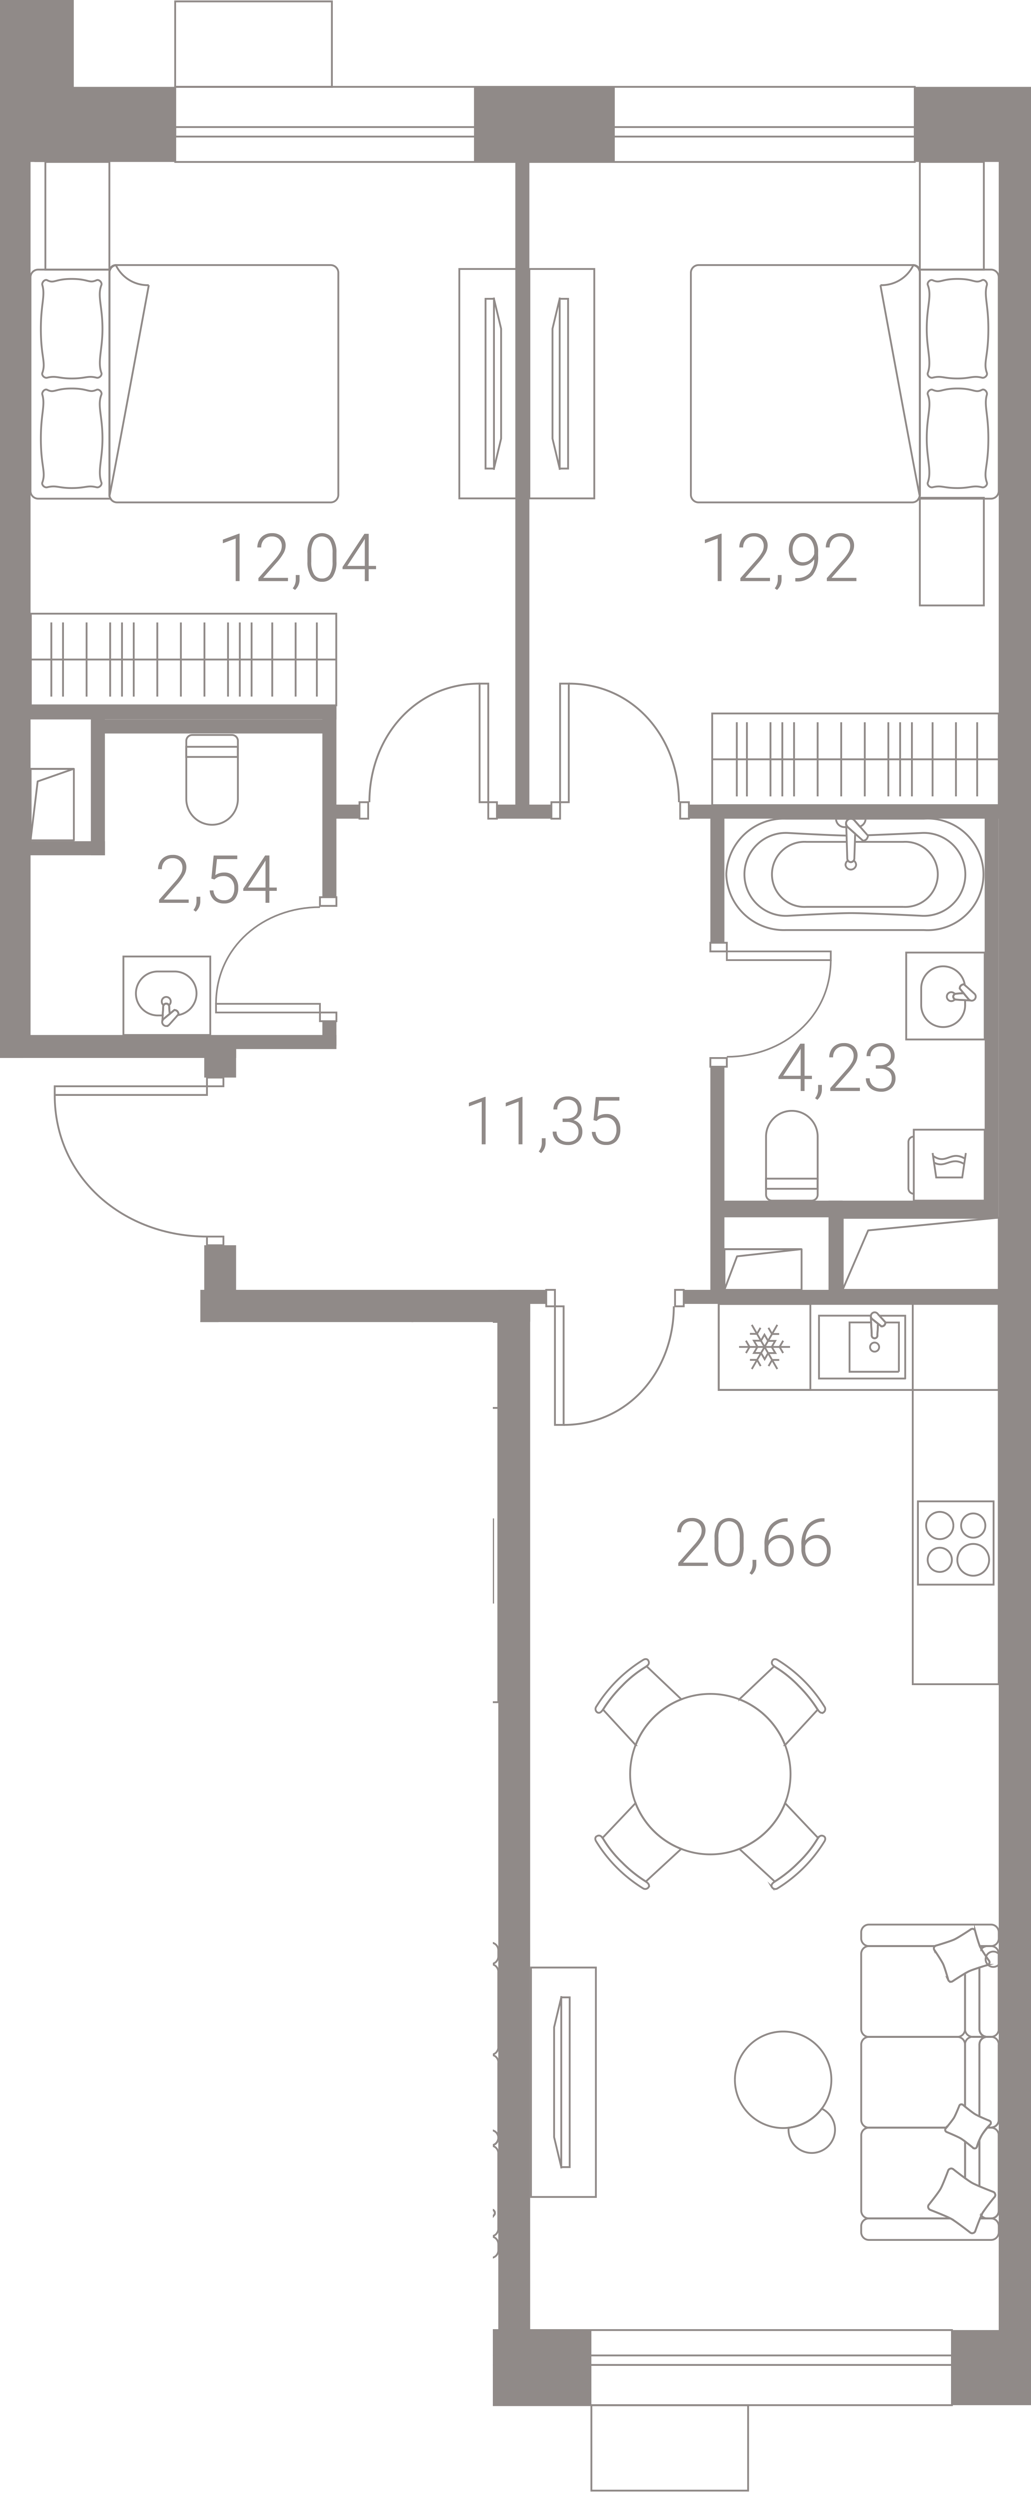 <svg version="1.1" xmlns="http://www.w3.org/2000/svg" xmlns:xlink="http://www.w3.org/1999/xlink" viewBox="427.577 13.542 96.416 233.669"><path fill="none" d="M427.577 13.542v98.894h3.816v19.911h14.919v4.77h27.354v110.094h50.327V13.542z"></path><path fill="none" d="M429.791 28.676v82.697h18.836v22.596h27.57v97.168h44.178V28.676z"></path><clipPath id="a"><path fill="none" d="M427.577 13.542v98.894h3.816v19.911h14.919v4.77h27.354v110.094h50.327V13.542z"></path></clipPath><g clip-path="url(#a)"><path fill="none" stroke="#908a88" stroke-width=".173" stroke-linecap="round" stroke-linejoin="round" d="m430.434 92.088.664-5.508 3.355-1.172h-4.02z"></path><path fill="none" stroke="#908a88" stroke-width=".173" stroke-linecap="round" stroke-linejoin="round" d="M430.434 85.408h4.05v6.679h-4.05zm64.89 48.696 1.18-3.133 5.976-.666h-7.156z"></path><path fill="none" stroke="#908a88" stroke-width=".173" stroke-linecap="round" stroke-linejoin="round" d="M495.324 130.305h7.214v3.799h-7.214zm11.05 3.799 2.392-5.558 12.09-1.182h-14.481z"></path><path fill="none" stroke="#908a88" stroke-width=".173" stroke-linecap="round" stroke-linejoin="round" d="M506.375 127.364h14.6v6.74h-14.6zm-74.983 14.378 1.082-3.842 5.466-.818h-6.547z"></path><path fill="none" stroke="#908a88" stroke-width=".173" stroke-linecap="round" stroke-linejoin="round" d="M431.393 137.082h6.6v4.66h-6.6z"></path><path fill="none" stroke="#908a88" stroke-width=".173" stroke-miterlimit="10" d="M443.966 21.66h69.156v7.02h-69.156z"></path><path fill="none" stroke="#908a88" stroke-width=".173" stroke-miterlimit="10" d="M443.966 25.42h69.156v.888h-69.156zm-6.334 205.912H516.6v7.02h-78.97z"></path><path fill="none" stroke="#908a88" stroke-width=".173" stroke-miterlimit="10" d="M437.632 233.704H516.6v.888h-78.97zm45.25 4.648h14.656v7.987h-14.656zM443.958 13.673h14.656v7.987h-14.656zm2.972 115.451c-7.732 0-14.238-5.422-14.238-13.237m0-.812h14.24v.812h-14.24zm14.24 14.049h1.539v.812h-1.54zm0-14.861h1.539v.812h-1.54z"></path><path fill="none" stroke="#908a88" stroke-width=".155" stroke-miterlimit="10" d="M457.499 98.332c-5.28 0-9.721 3.7-9.721 9.037"></path><path fill="none" stroke="#908a88" stroke-width=".164" stroke-miterlimit="10" d="M447.777 107.368h9.72v.812h-9.72z"></path><path fill="none" stroke="#908a88" stroke-width=".173" stroke-miterlimit="10" d="M457.499 97.404h1.539v.812h-1.54zm0 10.776h1.539v.812h-1.54z"></path><path fill="none" stroke="#908a88" stroke-width=".155" stroke-miterlimit="10" d="M495.548 112.32c5.279 0 9.72-3.7 9.72-9.037"></path><path fill="none" stroke="#908a88" stroke-width=".164" stroke-miterlimit="10" d="M495.548 102.47h9.72v.813h-9.72z"></path><path fill="none" stroke="#908a88" stroke-width=".173" stroke-miterlimit="10" d="M494.008 112.436h1.539v.812h-1.54zm0-10.777h1.539v.812h-1.54z"></path><path fill="none" stroke="#908a88" stroke-width=".177" stroke-miterlimit="10" d="M430.179 159.65c6.019 0 11.084-4.22 11.084-10.3"></path><path fill="none" stroke="#908a88" stroke-width=".175" stroke-miterlimit="10" d="M430.179 148.534h11.084v.812h-11.084z"></path><path fill="none" stroke="#908a88" stroke-width=".173" stroke-miterlimit="10" d="M428.639 159.766h1.539v.812h-1.54zm0-12.044h1.539v.812h-1.54z"></path><path fill="none" stroke="#908a88" stroke-width=".177" stroke-miterlimit="10" d="M490.589 135.643c0 6.02-4.221 11.084-10.3 11.084"></path><path fill="none" stroke="#908a88" stroke-width=".175" stroke-miterlimit="10" d="M479.473 135.643h.812v11.084h-.812z"></path><path fill="none" stroke="#908a88" stroke-width=".173" stroke-miterlimit="10" d="M490.705 134.104h.812v1.539h-.812zm-12.045 0h.813v1.539h-.812z"></path><path fill="none" stroke="#908a88" stroke-width=".177" stroke-miterlimit="10" d="M462.122 88.524c0-6.02 4.22-11.084 10.3-11.084"></path><path fill="none" stroke="#908a88" stroke-width=".175" stroke-miterlimit="10" d="M472.426 77.44h.812v11.084h-.812z"></path><path fill="none" stroke="#908a88" stroke-width=".173" stroke-miterlimit="10" d="M461.194 88.524h.812v1.539h-.812zm12.044 0h.812v1.539h-.812z"></path><path fill="none" stroke="#908a88" stroke-width=".177" stroke-miterlimit="10" d="M491.07 88.524c0-6.02-4.22-11.084-10.3-11.084"></path><path fill="none" stroke="#908a88" stroke-width=".175" stroke-miterlimit="10" d="M479.955 77.44h.812v11.084h-.812z"></path><path fill="none" stroke="#908a88" stroke-width=".173" stroke-miterlimit="10" d="M491.187 88.524h.812v1.539h-.812zm-12.044 0h.812v1.539h-.812z"></path><path fill="#908a88" d="M520.975 25.972h3.1v206.583h-3.1z"></path><path fill="#908a88" d="M513.122 21.66h10.955v7.02h-10.955zm-41.219 0h13.167v7.02h-13.167zm-41.104 0h13.167v7.02h-13.167zm-13.25-13.574h13.167v7.02h-13.167z"></path><path fill="#908a88" d="M427.456 8.086h7.02V28.68h-7.02z"></path><path fill="#908a88" d="M427.456 20.128h2.979v91.47h-2.98z"></path><path fill="#908a88" d="M398.42 109.45h31.314v2.98H398.42z"></path><path fill="#908a88" d="M418.343 110.94h31.314v1.49h-31.314zm-37.465 23.163h96.278v2.979h-96.278zm46.578 26.476h2.979v83.487h-2.98z"></path><path fill="#908a88" d="M427.456 135.29h2.979v12.433h-2.98zm19.222-5.354h2.979v6.119h-2.98zm0-18.652h2.979v2.979h-2.98zm27.499 22.819h2.979V234.47h-2.98zm42.423 97.229h7.476v7.02H516.6z"></path><path fill="#908a88" d="M471.413 231.332h11.469v7.02h-11.47zm-44 0h10.219v7.02h-10.22z"></path><path fill="#908a88" d="M427.388 236.482h7.02v13.135h-7.02z"></path><path fill="#908a88" d="M417.476 242.598H433.2v7.02h-15.724zm58.292-219.944h1.315v66.984h-1.315zM397.137 68.99h31.033v1.315h-31.033zm79.291 65.114h2.232v1.315h-2.232zm15.089-.001h30.459v1.315h-30.46zm-61.783-23.82h29.304v1.315h-29.304zm0-30.81h29.304v1.315h-29.304z"></path><path fill="#908a88" d="M457.723 79.588h1.315v17.816h-1.315zm0 29.404h1.315v2.292h-1.315zm47.336 16.771h1.315v8.556h-1.315zM494.008 88.8h1.315v12.859h-1.315zm25.652 0h1.316v38.526h-1.315zm-25.652 24.375h1.315v21.587h-1.315z"></path><path fill="#908a88" d="M458.266 88.748h2.928v1.315h-2.928zm15.784 0h5.092v1.315h-5.092zm17.916 0h30.426v1.315h-30.426zm-55.893-8.339h1.315v13.076h-1.315z"></path><path fill="#908a88" d="M429.975 92.169h7.413v1.315h-7.413zm6.28-11.38h21.97v1.315h-21.97zm-41.019 81.415h34.24v1.315h-34.24zm42.81-25.712h1.315v8.833h-1.315zm-21.259-34.124h11.23v1.562h-11.23zm77.943 23.396h26.08v1.562h-26.08z"></path><path fill="#908a88" d="M427.827 144.138h11.534v1.562h-11.534zM449.98 67.86h-.363v-3.984l-1.2.446v-.341l1.507-.56h.06l-.003 4.439zm4.527 0h-2.765v-.28l1.515-1.718c.2-.22.375-.46.523-.717a1.2 1.2 0 0 0 .146-.55.9.9 0 0 0-.246-.664.921.921 0 0 0-.678-.244.955.955 0 0 0-.721.285c-.187.2-.286.467-.275.74h-.364a1.394 1.394 0 0 1 .169-.68c.111-.202.277-.37.48-.481.217-.12.461-.18.709-.175.346-.02.687.094.95.32.233.227.357.543.34.869a1.47 1.47 0 0 1-.192.677 4.99 4.99 0 0 1-.68.917l-1.232 1.394h2.324l-.003.307zm.659.826-.216-.157a1.32 1.32 0 0 0 .286-.77v-.47h.356v.379a1.31 1.31 0 0 1-.426 1.018zm3.876-2.67c.033.497-.087.993-.344 1.42a1.159 1.159 0 0 1-1.011.484 1.171 1.171 0 0 1-1-.474 2.358 2.358 0 0 1-.36-1.384v-.793a2.4 2.4 0 0 1 .348-1.412 1.308 1.308 0 0 1 2.013-.017c.256.406.38.882.354 1.362v.814zm-.365-.792a2.153 2.153 0 0 0-.248-1.148.914.914 0 0 0-1.49-.01 2.09 2.09 0 0 0-.254 1.12v.87c-.025.402.064.803.256 1.157a.834.834 0 0 0 .746.4.819.819 0 0 0 .737-.392c.189-.352.276-.75.253-1.148v-.85zm3.378 1.212h.689v.307h-.69v1.117h-.363v-1.117h-2.081v-.207l2.047-3.1h.4l-.002 3zm-2 0h1.635v-2.527l-.161.279-1.474 2.248zm33.72 93.474h-2.77v-.28l1.515-1.718c.2-.22.375-.46.523-.717a1.2 1.2 0 0 0 .146-.55.9.9 0 0 0-.246-.664.919.919 0 0 0-.678-.244.956.956 0 0 0-.721.285c-.187.2-.286.467-.275.74h-.362a1.394 1.394 0 0 1 .169-.68c.11-.202.277-.37.48-.481.217-.12.461-.18.709-.175.346-.02.687.094.95.32.233.227.357.544.34.869-.008.238-.074.47-.191.677a5.08 5.08 0 0 1-.68.917l-1.233 1.394h2.324v.307zm3.344-1.844a2.45 2.45 0 0 1-.343 1.42 1.3 1.3 0 0 1-2.017.01 2.36 2.36 0 0 1-.36-1.384v-.793a2.4 2.4 0 0 1 .348-1.412 1.308 1.308 0 0 1 2.013-.017c.259.406.384.883.359 1.365v.81zm-.365-.792a2.154 2.154 0 0 0-.247-1.148.915.915 0 0 0-1.49-.01c-.188.342-.277.73-.255 1.12v.87c-.025.402.064.803.256 1.157a.834.834 0 0 0 .746.4.819.819 0 0 0 .737-.392c.188-.352.276-.75.253-1.148v-.85zm1.128 3.462-.216-.157c.174-.22.274-.49.285-.77v-.47h.356v.379a1.31 1.31 0 0 1-.425 1.018zm3.353-5.282v.316h-.043a1.66 1.66 0 0 0-1.248.467c-.321.357-.5.82-.5 1.3.12-.167.28-.301.464-.391.197-.094.413-.141.632-.138.354-.016.696.131.928.4.24.296.362.67.345 1.052.004.268-.051.533-.161.778-.1.22-.26.407-.462.539-.205.13-.444.196-.686.192a1.3 1.3 0 0 1-1.033-.46 1.747 1.747 0 0 1-.4-1.188v-.365a2.8 2.8 0 0 1 .54-1.84 1.91 1.91 0 0 1 1.534-.663h.09zm-.757 1.868c-.231 0-.457.071-.645.205a.986.986 0 0 0-.4.52v.31c-.014.338.092.67.3.939.184.237.47.373.77.365.27.005.527-.12.688-.337.181-.245.274-.545.262-.85a1.268 1.268 0 0 0-.262-.837.878.878 0 0 0-.713-.315zm4.205-1.868v.316h-.041a1.66 1.66 0 0 0-1.248.467c-.32.357-.499.82-.5 1.3.12-.167.28-.301.465-.391a1.42 1.42 0 0 1 .632-.138c.354-.016.695.131.927.4.24.296.363.67.346 1.052.003.268-.052.533-.162.778-.099.22-.259.407-.461.539-.205.13-.444.196-.686.192a1.3 1.3 0 0 1-1.033-.46 1.747 1.747 0 0 1-.4-1.188v-.365a2.806 2.806 0 0 1 .54-1.84 1.91 1.91 0 0 1 1.534-.663h.087zm-.757 1.868c-.231 0-.457.071-.645.205a.981.981 0 0 0-.4.52v.31a1.44 1.44 0 0 0 .3.939c.184.237.47.373.77.365a.838.838 0 0 0 .689-.337c.18-.245.273-.545.262-.85a1.273 1.273 0 0 0-.262-.837.878.878 0 0 0-.714-.315zm-56.05-.664h-.364v-3.986l-1.2.447v-.34l1.507-.56h.06l-.003 4.439zm4.024-2.048a1.376 1.376 0 0 1-.482.442 1.287 1.287 0 0 1-.626.157 1.159 1.159 0 0 1-.665-.195 1.266 1.266 0 0 1-.447-.537 1.779 1.779 0 0 1-.158-.751c-.005-.276.053-.55.169-.8a1.31 1.31 0 0 1 .47-.556 1.23 1.23 0 0 1 .7-.2c.4-.02.786.153 1.037.466.269.386.4.853.37 1.323v.329a2.719 2.719 0 0 1-.51 1.8 1.928 1.928 0 0 1-1.558.6h-.067v-.316h.127a1.62 1.62 0 0 0 1.206-.45 1.93 1.93 0 0 0 .435-1.312zm-1.062.283c.236.002.466-.074.654-.217.19-.142.335-.338.412-.562v-.212a1.7 1.7 0 0 0-.281-1.044.9.9 0 0 0-.758-.371.867.867 0 0 0-.708.347c-.19.25-.288.56-.276.874-.011.303.083.601.266.844.162.22.421.347.695.34h-.004zm2.222 2.591-.215-.158c.175-.22.275-.49.286-.77v-.47h.356v.38c.014.385-.142.757-.426 1.018zm3.816-4.109c.002.22-.068.436-.2.614-.134.181-.318.32-.53.4a1.3 1.3 0 0 1 .614.423c.153.19.234.429.23.674a1.12 1.12 0 0 1-.384.9 1.742 1.742 0 0 1-2.046 0 1.128 1.128 0 0 1-.384-.9 1.09 1.09 0 0 1 .22-.671c.155-.2.368-.35.609-.426a1.123 1.123 0 0 1-.522-.4 1.027 1.027 0 0 1-.195-.614c-.016-.33.113-.65.354-.875a1.51 1.51 0 0 1 1.877 0c.241.225.372.545.357.875zm-.25 2.113a.873.873 0 0 0-.294-.68 1.2 1.2 0 0 0-1.5 0 .879.879 0 0 0-.292.685.852.852 0 0 0 .283.673c.452.333 1.07.333 1.522 0a.854.854 0 0 0 .282-.678zm-.115-2.117a.843.843 0 0 0-.262-.633 1.024 1.024 0 0 0-1.34-.01.846.846 0 0 0-.256.643.814.814 0 0 0 .256.626 1.07 1.07 0 0 0 1.343 0 .811.811 0 0 0 .259-.626zm3.813.004c.002.22-.068.437-.2.614-.134.181-.317.32-.528.4.24.078.454.225.613.423.153.19.234.429.23.674.016.343-.126.674-.385.9a1.741 1.741 0 0 1-2.045 0 1.128 1.128 0 0 1-.385-.9 1.091 1.091 0 0 1 .222-.671c.154-.2.366-.35.608-.426a1.13 1.13 0 0 1-.523-.4 1.033 1.033 0 0 1-.194-.614c-.016-.33.113-.65.354-.875a1.51 1.51 0 0 1 1.877 0c.24.225.37.545.356.875zm-.25 2.113a.875.875 0 0 0-.294-.68 1.2 1.2 0 0 0-1.5 0 .876.876 0 0 0-.292.685.855.855 0 0 0 .282.673c.452.333 1.07.333 1.522 0a.85.85 0 0 0 .282-.678zm-.115-2.117a.843.843 0 0 0-.262-.633 1.024 1.024 0 0 0-1.34-.01.847.847 0 0 0-.257.643.814.814 0 0 0 .257.626c.391.316.95.316 1.342 0 .174-.16.27-.39.26-.626zM445.223 97.93h-2.77v-.28l1.516-1.718c.2-.22.375-.46.522-.717a1.2 1.2 0 0 0 .146-.55.9.9 0 0 0-.246-.664.917.917 0 0 0-.677-.244.956.956 0 0 0-.722.286c-.187.2-.286.467-.274.74h-.362a1.387 1.387 0 0 1 .169-.68c.11-.203.277-.37.48-.481.217-.12.461-.18.709-.175.346-.021.686.093.949.319.234.227.358.543.342.869a1.47 1.47 0 0 1-.193.677 5.04 5.04 0 0 1-.68.917l-1.232 1.395h2.323v.306zm.66.826-.216-.157c.174-.22.274-.489.285-.768v-.471h.356v.379c.015.385-.14.757-.425 1.017zm1.459-3.091.215-2.157h2.21v.337h-1.9l-.154 1.494a1.44 1.44 0 0 1 .833-.243c.36-.016.707.126.953.389.247.287.374.658.356 1.036.024.392-.1.778-.346 1.084-.253.266-.61.407-.976.386-.341.015-.676-.1-.935-.322a1.312 1.312 0 0 1-.41-.9h.349c.014.258.124.502.307.685a.984.984 0 0 0 .689.232.863.863 0 0 0 .716-.3c.175-.25.26-.552.24-.856a1.159 1.159 0 0 0-.27-.793.934.934 0 0 0-.737-.307 1.413 1.413 0 0 0-.45.066 1.238 1.238 0 0 0-.4.254l-.29-.085zm5.428.837h.69v.307h-.69v1.117h-.363v-1.113h-2.081v-.211l2.047-3.1h.4l-.002 3zm-2 0h1.635v-2.523l-.161.279-1.473 2.244zm52.047 17.593h.689v.307h-.69v1.117h-.364v-1.117h-2.08v-.207l2.047-3.1h.4l-.002 3zm-2 0h1.634v-2.527l-.161.279-1.473 2.248zm3.196 2.25-.215-.157c.174-.22.274-.49.285-.77v-.47h.356v.38c.015.385-.141.757-.426 1.017zm3.979-.826h-2.77v-.28l1.516-1.718c.2-.22.376-.46.523-.717a1.2 1.2 0 0 0 .145-.55.9.9 0 0 0-.246-.664.916.916 0 0 0-.676-.244.959.959 0 0 0-.723.285c-.187.2-.286.468-.274.742h-.362a1.387 1.387 0 0 1 .169-.681c.111-.203.277-.37.48-.482.217-.119.462-.179.71-.174.346-.02.686.094.949.319.233.227.357.543.342.869-.01.238-.076.47-.194.677a5.04 5.04 0 0 1-.68.917l-1.232 1.394h2.323v.307zm1.486-2.409h.377a1.27 1.27 0 0 0 .547-.11.835.835 0 0 0 .356-.3.808.808 0 0 0 .123-.445.9.9 0 0 0-.24-.666.936.936 0 0 0-.69-.24.986.986 0 0 0-.7.25.855.855 0 0 0-.272.662h-.365a1.169 1.169 0 0 1 .653-1.066c.21-.105.444-.159.68-.155.347-.02.688.098.949.328.238.237.363.564.345.9 0 .212-.07.42-.2.588a1.21 1.21 0 0 1-.554.4c.247.06.467.2.625.4.144.193.218.429.212.67.014.344-.121.677-.371.914-.272.24-.628.364-.99.346a1.647 1.647 0 0 1-.724-.158 1.168 1.168 0 0 1-.69-1.1h.363a.882.882 0 0 0 .3.687c.209.182.48.277.756.266.266.016.529-.07.734-.241a.905.905 0 0 0 .263-.7.826.826 0 0 0-.284-.677 1.291 1.291 0 0 0-.837-.235h-.364l-.002-.317zm-36.489 7.392h-.365v-3.985l-1.2.446v-.34l1.507-.558h.06l-.002 4.437zm3.447 0h-.364v-3.985l-1.2.446v-.34l1.507-.558h.06l-.003 4.437zm1.738.827-.216-.16c.175-.218.274-.487.285-.767v-.471h.356v.38a1.31 1.31 0 0 1-.425 1.018zm2.016-3.236h.377c.188.004.375-.034.547-.11a.834.834 0 0 0 .357-.3.805.805 0 0 0 .123-.444.9.9 0 0 0-.24-.665.934.934 0 0 0-.69-.24.994.994 0 0 0-.7.25.854.854 0 0 0-.271.66h-.366a1.185 1.185 0 0 1 .174-.627 1.16 1.16 0 0 1 .48-.438c.211-.105.444-.159.68-.156.347-.02.687.098.948.328.238.237.364.564.346.9a.96.96 0 0 1-.2.588 1.215 1.215 0 0 1-.555.4c.247.06.468.2.626.4.144.193.219.429.213.67.014.344-.122.677-.371.914-.272.24-.627.365-.99.347a1.658 1.658 0 0 1-.724-.158 1.171 1.171 0 0 1-.691-1.1h.364a.89.89 0 0 0 .295.689c.209.181.48.276.756.265.266.016.53-.07.734-.242a.9.9 0 0 0 .263-.7.828.828 0 0 0-.284-.678 1.293 1.293 0 0 0-.837-.234h-.364v-.32zm2.886.143.216-2.156h2.21v.337h-1.9l-.155 1.494c.246-.165.537-.25.833-.243.36-.017.708.125.954.389.247.286.374.657.355 1.035.025.392-.099.779-.346 1.084a1.241 1.241 0 0 1-.975.387 1.35 1.35 0 0 1-.936-.322 1.321 1.321 0 0 1-.41-.9h.35c.014.258.123.503.306.686a.991.991 0 0 0 .69.232.866.866 0 0 0 .716-.3c.175-.25.26-.553.24-.858a1.155 1.155 0 0 0-.27-.793.934.934 0 0 0-.738-.306 1.38 1.38 0 0 0-.45.066 1.2 1.2 0 0 0-.4.253l-.29-.085zm11.981-50.376h-.364v-3.984l-1.2.446v-.341l1.507-.56h.06l-.003 4.439zm4.526 0h-2.77v-.28l1.515-1.718c.2-.22.376-.46.523-.717a1.2 1.2 0 0 0 .146-.55.9.9 0 0 0-.246-.664.919.919 0 0 0-.678-.244.956.956 0 0 0-.721.285c-.187.2-.286.467-.275.74h-.361a1.393 1.393 0 0 1 .168-.68c.111-.202.277-.37.48-.481a1.43 1.43 0 0 1 .709-.175c.346-.02.687.094.95.32.233.227.358.543.342.869-.01.238-.075.47-.193.677a5.08 5.08 0 0 1-.68.917l-1.232 1.394h2.323v.307zm.659.826-.215-.157c.174-.22.274-.49.285-.77v-.47h.356v.379c.015.385-.14.758-.426 1.018zm3.478-2.873a1.364 1.364 0 0 1-.483.44 1.28 1.28 0 0 1-.625.159 1.167 1.167 0 0 1-.666-.195 1.274 1.274 0 0 1-.446-.538 1.757 1.757 0 0 1-.158-.75c-.004-.276.053-.55.168-.8.102-.226.265-.42.47-.557.209-.136.453-.205.7-.2.401-.02.786.154 1.037.467.269.386.4.853.37 1.323v.328a2.721 2.721 0 0 1-.511 1.8 1.928 1.928 0 0 1-1.557.6h-.067v-.315h.128a1.62 1.62 0 0 0 1.2-.45c.304-.368.46-.836.44-1.312zm-1.063.282c.236.002.466-.074.654-.217a1.17 1.17 0 0 0 .412-.561v-.21a1.7 1.7 0 0 0-.281-1.043.9.9 0 0 0-.758-.371.866.866 0 0 0-.708.347c-.19.25-.288.56-.276.874-.011.303.083.6.266.843.162.218.42.344.69.338zm5.011 1.765h-2.77v-.28l1.516-1.718c.2-.22.375-.46.523-.717a1.21 1.21 0 0 0 .145-.55.9.9 0 0 0-.246-.664.917.917 0 0 0-.677-.244.956.956 0 0 0-.721.285 1.02 1.02 0 0 0-.276.74h-.361a1.394 1.394 0 0 1 .169-.68c.11-.202.277-.37.479-.481.217-.119.462-.18.71-.175.346-.02.686.094.95.32.233.227.357.543.34.869a1.47 1.47 0 0 1-.192.677 4.99 4.99 0 0 1-.68.917l-1.235 1.394h2.323l.003.307z"></path><path fill="none" stroke="#908a88" stroke-width=".173" stroke-miterlimit="10" d="M449.823 82.794v5.426a2.412 2.412 0 0 1-4.824 0v-5.426c0-.307.249-.555.555-.555h3.714c.306 0 .555.248.556.555"></path><path fill="none" stroke="#908a88" stroke-width=".173" stroke-miterlimit="10" d="M444.998 83.345h4.825v.948h-4.825zm-5.88 19.6h8.123v7.338h-8.123z"></path><path fill="none" stroke="#908a88" stroke-width=".173" stroke-miterlimit="10" d="M445.955 106.402a2.049 2.049 0 0 1-1.752 2.024l.076-.085a.52.52 0 0 0-.124-.286.429.429 0 0 0-.271-.11l-.441.365-.043-.68a.28.28 0 0 0-.56-.002v.002l-.05.826h-.448a2.055 2.055 0 0 1 0-4.11h1.563a2.054 2.054 0 0 1 2.05 2.056z"></path><path fill="none" stroke="#908a88" stroke-width=".173" stroke-miterlimit="10" d="M443.542 107.168a.41.41 0 0 1-.175.332.272.272 0 0 0-.488 0 .414.414 0 0 1-.176-.333.42.42 0 1 1 .839 0z"></path><path fill="none" stroke="#908a88" stroke-width=".173" stroke-miterlimit="10" d="m443.4 107.63.043.68-.56.464a.38.38 0 0 0-.125.223l.082-1.367a.28.28 0 0 1 .56-.002v.002z"></path><path fill="none" stroke="#908a88" stroke-width=".173" stroke-miterlimit="10" d="M442.742 109.064c0 .21.17.382.382.382a.373.373 0 0 0 .29-.142l.865-.963a.52.52 0 0 0-.124-.286.429.429 0 0 0-.271-.11l-1 .829a.376.376 0 0 0-.141.29m52.755-13.795a5.39 5.39 0 0 0 5.557 5.206h12.936a5.217 5.217 0 1 0 0-10.412h-12.936a5.391 5.391 0 0 0-5.557 5.206"></path><path fill="none" stroke="#908a88" stroke-width=".173" stroke-miterlimit="10" d="M506.748 91.645c-1.726-.033-5.421-.244-5.421-.244a3.877 3.877 0 1 0 0 7.737s4.354-.25 5.815-.25c1.518 0 6.577.25 6.577.25a3.877 3.877 0 1 0 0-7.737s-3.062.139-4.98.209"></path><path fill="none" stroke="#908a88" stroke-width=".173" stroke-miterlimit="10" d="M506.768 92.232h-3.766a3.043 3.043 0 1 0 0 6.074h9.04a3.043 3.043 0 1 0 0-6.074h-4.526"></path><path fill="none" stroke="#908a88" stroke-width=".173" stroke-miterlimit="10" d="M507.142 94.123a.324.324 0 0 1-.266-.145.485.485 0 0 0-.23.407.5.5 0 0 0 .992 0 .487.487 0 0 0-.23-.407.325.325 0 0 1-.266.145zm-.446-3.608a.45.45 0 0 1 .45-.451.442.442 0 0 1 .343.167l1.26 1.424a.611.611 0 0 1-.147.336.505.505 0 0 1-.32.13l-1.42-1.264a.44.44 0 0 1-.166-.342"></path><path fill="none" stroke="#908a88" stroke-width=".173" stroke-miterlimit="10" d="M508.525 90.063h-2.766c0 .435.353.788.788.788h.31a.438.438 0 0 1-.161-.336.45.45 0 0 1 .45-.451.442.442 0 0 1 .343.167l.5.569a.78.78 0 0 0 .536-.737z"></path><path fill="none" stroke="#908a88" stroke-width=".173" stroke-miterlimit="10" d="m506.712 90.582.1 3.21a.33.33 0 1 0 .66 0l.077-2.323-.686-.612a.439.439 0 0 1-.151-.275zm-7.497 34.626v-5.426a2.411 2.411 0 0 1 2.41-2.411h.002a2.411 2.411 0 0 1 2.415 2.407v5.43a.556.556 0 0 1-.556.556h-3.714a.556.556 0 0 1-.556-.556"></path><path fill="none" stroke="#908a88" stroke-width=".173" stroke-miterlimit="10" d="M499.215 123.709h4.825v.948h-4.825zm13.108-21.131h7.338v8.123h-7.338z"></path><path fill="none" stroke="#908a88" stroke-width=".173" stroke-miterlimit="10" d="M515.779 103.863a2.05 2.05 0 0 1 2.024 1.753l-.085-.076a.515.515 0 0 0-.285.124.427.427 0 0 0-.11.27l.365.44-.681.045a.28.28 0 1 0-.002.56h.002l.826.049v.452a2.054 2.054 0 0 1-4.108.015v-1.577c0-1.135.918-2.055 2.053-2.055z"></path><path fill="none" stroke="#908a88" stroke-width=".173" stroke-miterlimit="10" d="M516.542 106.28a.411.411 0 0 1 .332.174.274.274 0 0 0 0 .489.414.414 0 0 1-.333.176.42.42 0 1 1 0-.84z"></path><path fill="none" stroke="#908a88" stroke-width=".173" stroke-miterlimit="10" d="m517.007 106.419.68-.044.465.56a.374.374 0 0 0 .223.126l-1.368-.082a.28.28 0 1 1-.002-.56h.002z"></path><path fill="none" stroke="#908a88" stroke-width=".173" stroke-miterlimit="10" d="M518.442 107.077a.382.382 0 0 0 .382-.382.372.372 0 0 0-.141-.29l-.964-.865a.515.515 0 0 0-.285.124.427.427 0 0 0-.11.27l.829 1a.37.37 0 0 0 .289.143m-5.412 12.056h6.63v6.63h-6.63zm0 .642v5.347a.5.5 0 0 1-.5-.5v-4.343a.5.5 0 0 1 .5-.5"></path><path fill="none" stroke="#908a88" stroke-width=".173" stroke-miterlimit="10" d="m514.792 121.312.337 2.288h2.433l.337-2.288"></path><path fill="none" stroke="#908a88" stroke-width=".173" stroke-miterlimit="10" d="M517.806 121.834c-1.36-.8-1.7.627-2.965-.245m2.907.751c-1.281-.753-1.722.456-2.824-.131m-48.788 14.35h8.042v36.086h-8.042z"></path><path fill="none" stroke="#908a88" stroke-width=".173" stroke-miterlimit="10" d="M466.619 155.553h7.076v7.784h-7.076z"></path><path fill="none" stroke="#908a88" stroke-width=".173" stroke-miterlimit="10" d="M469.936 157.81a1.274 1.274 0 1 0-1.275 1.274h.002c.703 0 1.273-.57 1.273-1.273m-.141 3.207a1.133 1.133 0 1 0-1.133 1.133c.626 0 1.133-.508 1.133-1.133m3.483 0a1.486 1.486 0 1 1-1.486-1.486c.82 0 1.485.666 1.486 1.486m-.353-3.208a1.133 1.133 0 1 1-1.133-1.132c.626 0 1.133.507 1.133 1.133m-33.565-20.712h34.817v8.042H439.36z"></path><path fill="none" stroke="#908a88" stroke-width=".173" stroke-miterlimit="10" d="M439.36 137.099h8.568v8.042h-8.567zm5.476 1.956-2.384 4.13m0-4.13 2.385 4.13m1.192-2.065h-4.77"></path><path fill="none" stroke="#908a88" stroke-width=".173" stroke-miterlimit="10" d="m444.007 139.33.336.58h.669m-2.736 2.419h.67l.335.58m-1.374-1.219.33-.572-.334-.58m3.477 1.152-.331-.572.335-.58m-3.109-.644.663.003.327-.566m-.287 1.781-.331.574h.67l.336.58.33-.573h.67l-.338-.573.326-.566h-.67l-.335-.58-.326.565-.667-.007zm1.04 1.798.332-.573h.669"></path><path fill="none" stroke="#908a88" stroke-width=".173" stroke-linecap="round" stroke-linejoin="round" d="M462.216 138.247c0-.2.162-.363.362-.363a.36.36 0 0 1 .276.134l.736.81a.489.489 0 0 1-.12.27.409.409 0 0 1-.256.1l-.864-.681a.354.354 0 0 1-.134-.275"></path><path fill="none" stroke="#908a88" stroke-width=".173" stroke-miterlimit="10" d="M465.432 144.072h-8.063v-5.87h4.857a.398.398 0 0 0-.01.05c0 .107.05.208.134.275l.864.68a.409.409 0 0 0 .257-.1.489.489 0 0 0 .119-.27l-.574-.63h2.416v5.865z"></path><path fill="none" stroke="#908a88" stroke-width=".173" stroke-miterlimit="10" d="M464.842 143.44h-4.612v-4.612h2.012l.059 1.163a.27.27 0 1 0 .53 0l.056-1.047.329.259a.409.409 0 0 0 .257-.1.486.486 0 0 0 .119-.27h1.25v4.608z"></path><path fill="none" stroke="#908a88" stroke-width=".173" stroke-linecap="round" stroke-linejoin="round" d="m462.885 138.944-.055 1.047a.27.27 0 1 1-.531 0l-.083-1.647c0-.02.004-.041.009-.061a.35.35 0 0 0 .125.239l.535.422z"></path><path fill="none" stroke="#908a88" stroke-width=".173" stroke-miterlimit="10" d="M462.142 141.135a.424.424 0 1 0 .848-.002.424.424 0 0 0-.848.002m-31.708 57.992h6.07v21.444h-6.07z"></path><path fill="none" stroke="#908a88" stroke-width=".173" stroke-miterlimit="10" d="M434.054 217.782h-.787l-.67-2.8v-10.27l.67-2.798h.787zm-.787.118v-16.1m16.238 7.819a4.511 4.511 0 1 0 4.51-4.511 4.511 4.511 0 0 0-4.51 4.51"></path><path fill="none" stroke="#908a88" stroke-width=".173" stroke-miterlimit="10" d="M454.519 214.28c0-.062.013-.121.018-.182a4.5 4.5 0 0 0 3.087-1.78 2.174 2.174 0 1 1-3.105 1.962zm18.573 8.297h-.664c.04-.1.078-.187.115-.27a.707.707 0 0 0 .549.27zm-1.28-6.57a.22.22 0 0 0 .3-.074v-.001s.125-.334.26-.656v4.3c-.286-.122-.551-.242-.7-.328s-.391-.252-.643-.435v-3.432c.36.278.783.626.783.626zm2.366 5.85v-7.044 7.044z"></path><path fill="none" stroke="#908a88" stroke-width=".173" stroke-miterlimit="10" d="M472.542 222.307c.046-.1.089-.2.126-.261.354-.52.735-1.02 1.142-1.5a.323.323 0 0 0-.121-.44s-.711-.271-1.318-.53v-4.3c.07-.177.15-.35.24-.517.16-.233.332-.456.518-.667h.328a.72.72 0 0 1 .72.72v7.045a.72.72 0 0 1-.72.72h-.366a.707.707 0 0 1-.55-.27zm-11.226 1.56v-.565c0-.398.322-.72.72-.721h7.62l.1.05c.475.269 1.778 1.29 1.778 1.29a.324.324 0 0 0 .44-.122s.236-.68.456-1.218h1.03a.72.72 0 0 1 .72.72v.57a.72.72 0 0 1-.72.72h-11.424a.721.721 0 0 1-.72-.722v-.002zm6.82-26.417s.67.989.838 1.346.49 1.507.49 1.507a.272.272 0 0 0 .36.13s.694-.457 1.2-.756v5.213a.72.72 0 0 1-.718.719h-8.271a.72.72 0 0 1-.72-.72v-7.045a.72.72 0 0 1 .72-.72h6.185a.267.267 0 0 0-.084.327z"></path><path fill="none" stroke="#908a88" stroke-width=".173" stroke-miterlimit="10" d="M470.307 205.61a.72.72 0 0 1 .719.717v5.8l-.225-.184a.219.219 0 0 0-.3.075s-.355.893-.518 1.164a11.63 11.63 0 0 1-.7.91h-7.252a.72.72 0 0 1-.713-.72v-7.044a.72.72 0 0 1 .72-.72h8.27l-.001.002zm0 0h-8.271zm-1.029 8.485-.077.092a.218.218 0 0 0 .074.299s1.038.428 1.355.618c.095.057.24.162.4.28v3.43a42.86 42.86 0 0 1-1.132-.856.322.322 0 0 0-.439.121s-.493 1.33-.722 1.736-1.118 1.51-1.118 1.51a.323.323 0 0 0 .122.44s1.368.527 1.92.812h-7.621a.72.72 0 0 1-.72-.72v-7.044a.72.72 0 0 1 .713-.72h7.249l-.004.002zm1.748 1.289v3.432-.001z"></path><path fill="none" stroke="#908a88" stroke-width=".173" stroke-miterlimit="10" d="m469.28 214.092-.002.003h-7.242l-.007-.002.007-.001zm2.427-8.49a.716.716 0 0 1-.681-.711v-5.213c.149-.088.284-.163.378-.207.2-.092.6-.228.968-.346v5.766c.004.363.28.664.642.7h-1.272c-.01.003-.022.01-.035.01zm.835-8.209a3.036 3.036 0 0 1-.113-.207l-.025-.061h.686a.708.708 0 0 0-.548.268zm1.636 7.497v-7.045 7.045zm-3.152 0v-5.213 5.212zm0 7.237v-5.813a.714.714 0 0 1 .68-.712c.014 0 .026.008.04.008h1.267a.712.712 0 0 0-.641.7v6.73a3.97 3.97 0 0 1-.39-.2c-.215-.121-.678-.488-.956-.713zm3.152 1.232v-7.045 7.045a.719.719 0 1 0 0 .001v-.001z"></path><path fill="none" stroke="#908a88" stroke-width=".173" stroke-miterlimit="10" d="M471.707 205.602c.013 0 .025-.008.039-.008h1.268c.013 0 .025.007.039.008-.014 0-.026.006-.04.008h-1.271c-.01 0-.022-.008-.035-.008zm1.79 0zm-.155 7.862s-.544-.223-.965-.42v-6.73a.712.712 0 0 1 .64-.7h.446c.014 0 .026-.007.039-.008.38.018.68.331.68.712v7.045a.719.719 0 0 1-.718.719h-.322c.149-.176.27-.315.27-.315a.218.218 0 0 0-.067-.301l-.003-.002z"></path><path fill="none" stroke="#908a88" stroke-width=".173" stroke-miterlimit="10" d="M473.092 205.61h-.08c.015 0 .027-.007.04-.008s.026.008.04.008zm.405-.008c-.013 0-.025.008-.04.008.015 0 .027-.007.04-.008zm.681-7.757v7.045a.717.717 0 0 1-.681.712c-.013 0-.025-.008-.04-.008h-.443a.712.712 0 0 1-.642-.7v-5.766c.414-.132.787-.243.787-.243a.271.271 0 0 0 .131-.36v-.001s-.492-.7-.746-1.127a.708.708 0 0 1 .548-.268h.366a.72.72 0 0 1 .72.716z"></path><path fill="none" stroke="#908a88" stroke-width=".173" stroke-miterlimit="10" d="M473.458 205.594c.014 0 .026.007.039.008-.013 0-.025-.008-.04-.008zm-.444 0h.078c-.014 0-.026.007-.04.008s-.025-.006-.038-.008z"></path><path fill="none" stroke="#908a88" stroke-width=".173" stroke-miterlimit="10" d="M473.092 205.594h.366c.014 0 .026.007.039.008-.013 0-.025.008-.04.008h-.365c-.014 0-.026-.007-.04-.008.014 0 .026-.008.04-.008zm-1.49-10.057s-1.162.774-1.578.967-1.756.586-1.756.586a.275.275 0 0 0-.044.032h-6.188a.72.72 0 0 1-.72-.72v-.57a.72.72 0 0 1 .72-.72h11.422a.72.72 0 0 1 .72.72v.57a.72.72 0 0 1-.72.72h-1.053c-.17-.408-.443-1.453-.443-1.453a.271.271 0 0 0-.36-.132zm-3.86 26.228s1.544.594 2.018.863 1.777 1.289 1.777 1.289a.324.324 0 0 0 .44-.122c.203-.595.436-1.179.7-1.75.354-.519.735-1.02 1.142-1.5a.323.323 0 0 0-.121-.44s-1.547-.588-2.021-.857-1.775-1.293-1.775-1.293a.322.322 0 0 0-.439.121s-.493 1.33-.722 1.736-1.118 1.51-1.118 1.51a.323.323 0 0 0 .122.44m1.531-7.275s1.037.427 1.354.617 1.182.9 1.182.9a.22.22 0 0 0 .3-.074v-.001c.146-.4.313-.791.5-1.173.249-.347.516-.681.8-1a.218.218 0 0 0-.074-.3h-.001s-1.038-.425-1.355-.616-1.181-.905-1.181-.905a.219.219 0 0 0-.3.075s-.355.893-.518 1.164-.782 1-.782 1a.218.218 0 0 0 .074.299"></path><path fill="none" stroke="#908a88" stroke-width=".173" stroke-miterlimit="10" d="M469.825 200.434s1.163-.77 1.579-.964 1.755-.59 1.755-.59a.271.271 0 0 0 .131-.36c-.31-.43-.596-.875-.86-1.334a15.29 15.29 0 0 1-.468-1.517.271.271 0 0 0-.36-.132s-1.162.774-1.578.967-1.756.586-1.756.586a.271.271 0 0 0-.133.36s.672.989.839 1.346.49 1.507.49 1.507a.272.272 0 0 0 .36.13m-16.557-13.431a7.5 7.5 0 1 0 0-15 7.5 7.5 0 0 0 0 15m10.598-1.712c-.247-.11-.4-.024-.587.264a10.639 10.639 0 0 1-1.768 2.205 12.335 12.335 0 0 1-2.205 1.767c-.262.184-.37.324-.287.522a.38.38 0 0 0 .544.119 13.385 13.385 0 0 0 4.357-4.355c.119-.177.155-.4-.054-.521"></path><path fill="none" stroke="#908a88" stroke-width=".173" stroke-miterlimit="10" d="m460.257 182.202 3.09 3.26c-.021.028-.041.049-.063.082a10.612 10.612 0 0 1-1.768 2.205 12.326 12.326 0 0 1-2.2 1.767l-.022.018-3.311-3.053a7.514 7.514 0 0 0 4.274-4.28zm-12.781-13.31c.11.247.024.4-.264.587a10.64 10.64 0 0 0-2.205 1.766 12.366 12.366 0 0 0-1.77 2.205c-.183.262-.323.37-.521.286a.38.38 0 0 1-.12-.544 13.421 13.421 0 0 1 4.358-4.354c.178-.12.4-.154.522.054"></path><path fill="none" stroke="#908a88" stroke-width=".173" stroke-miterlimit="10" d="m450.559 172.502-3.26-3.092c-.026.02-.048.04-.081.063a10.659 10.659 0 0 0-2.2 1.767 12.37 12.37 0 0 0-1.77 2.2l-.016.022 3.05 3.312a7.512 7.512 0 0 1 4.277-4.272zm8.504-3.607c-.111.248-.024.4.264.587.808.49 1.548 1.084 2.2 1.768a12.389 12.389 0 0 1 1.768 2.206c.183.262.324.37.52.286a.38.38 0 0 0 .12-.543 13.385 13.385 0 0 0-4.354-4.357c-.178-.12-.4-.155-.522.053"></path><path fill="none" stroke="#908a88" stroke-width=".173" stroke-miterlimit="10" d="m455.978 172.502 3.26-3.09c.028.02.05.04.083.063a10.641 10.641 0 0 1 2.2 1.768 12.357 12.357 0 0 1 1.768 2.205l.017.022-3.053 3.31a7.512 7.512 0 0 0-4.275-4.278zm-13.314 12.783c.248-.111.4-.025.587.263.488.81 1.082 1.552 1.767 2.206a12.377 12.377 0 0 0 2.2 1.769c.26.184.37.324.286.52a.381.381 0 0 1-.544.12 13.385 13.385 0 0 1-4.354-4.357c-.12-.178-.155-.4.053-.521"></path><path fill="none" stroke="#908a88" stroke-width=".173" stroke-miterlimit="10" d="m446.275 182.202-3.092 3.258c.02.028.04.049.063.082a10.61 10.61 0 0 0 1.766 2.206 12.329 12.329 0 0 0 2.2 1.769l.022.017 3.312-3.051a7.509 7.509 0 0 1-4.271-4.281zm66.659-47.324h8.042v36.086h-8.042z"></path><path fill="none" stroke="#908a88" stroke-width=".173" stroke-miterlimit="10" d="M513.417 153.873h7.076v7.784h-7.076z"></path><path fill="none" stroke="#908a88" stroke-width=".173" stroke-miterlimit="10" d="M516.734 156.13a1.274 1.274 0 1 0-1.275 1.274h.002c.703 0 1.273-.57 1.273-1.273m-.141 3.207a1.132 1.132 0 1 0-2.264 0 1.132 1.132 0 0 0 2.264 0m3.483 0a1.486 1.486 0 1 1-1.486-1.486c.821 0 1.486.665 1.486 1.486m-.353-3.208a1.133 1.133 0 1 1-1.137-1.128h.005a1.134 1.134 0 0 1 1.132 1.133m-24.93-20.716h26.183v8.042h-26.183z"></path><path fill="none" stroke="#908a88" stroke-width=".173" stroke-miterlimit="10" d="M494.793 135.419h8.567v8.042h-8.567zm5.475 1.956-2.384 4.13m0-4.13 2.385 4.13m1.191-2.065h-4.768"></path><path fill="none" stroke="#908a88" stroke-width=".173" stroke-miterlimit="10" d="m499.439 137.65.335.58h.67m-2.736 2.419h.67l.335.58m-1.374-1.219.33-.572-.334-.58m3.477 1.152-.331-.572.335-.58m-3.11-.644.664.003.326-.566m-.286 1.781-.331.574h.67l.335.58.33-.573h.672l-.34-.573.327-.566h-.67l-.336-.58-.326.565-.666-.007zm1.04 1.798.33-.573h.67"></path><path fill="none" stroke="#908a88" stroke-width=".173" stroke-linecap="round" stroke-linejoin="round" d="M509.014 136.567c0-.2.163-.363.363-.363.107.001.208.05.275.134l.737.81a.494.494 0 0 1-.12.27.407.407 0 0 1-.256.1l-.865-.681a.356.356 0 0 1-.134-.275"></path><path fill="none" stroke="#908a88" stroke-width=".173" stroke-miterlimit="10" d="M512.23 142.392h-8.063v-5.875h4.857a.398.398 0 0 0-.01.05c0 .107.05.208.134.275l.865.68a.407.407 0 0 0 .256-.1.494.494 0 0 0 .12-.27l-.574-.63h2.415v5.87z"></path><path fill="none" stroke="#908a88" stroke-width=".173" stroke-miterlimit="10" d="M511.636 141.76h-4.612v-4.612h2.018l.059 1.163a.27.27 0 1 0 .53 0l.056-1.047.33.259a.407.407 0 0 0 .256-.1.5.5 0 0 0 .12-.27h1.247l-.004 4.608z"></path><path fill="none" stroke="#908a88" stroke-width=".173" stroke-linecap="round" stroke-linejoin="round" d="m509.683 137.264-.055 1.047a.27.27 0 1 1-.531 0l-.083-1.647a.42.42 0 0 1 .009-.062c.008.093.053.18.125.24l.535.422z"></path><path fill="none" stroke="#908a88" stroke-width=".173" stroke-miterlimit="10" d="M508.942 139.455a.425.425 0 1 0 .425-.425h-.001a.425.425 0 0 0-.424.425m-31.71 57.992h6.07v21.444h-6.07z"></path><path fill="none" stroke="#908a88" stroke-width=".173" stroke-miterlimit="10" d="M480.852 216.102h-.787l-.67-2.8v-10.27l.67-2.798h.787zm-.787.118v-16.101m16.238 7.82a4.511 4.511 0 1 0 4.51-4.511 4.511 4.511 0 0 0-4.51 4.51"></path><path fill="none" stroke="#908a88" stroke-width=".173" stroke-miterlimit="10" d="M501.317 212.602c0-.062.013-.121.018-.182a4.5 4.5 0 0 0 3.087-1.78 2.174 2.174 0 1 1-3.105 1.962zm18.573 8.3h-.664c.04-.1.078-.187.115-.27a.707.707 0 0 0 .549.27zm-1.28-6.575a.22.22 0 0 0 .3-.072v-.003s.127-.334.26-.657v4.3c-.285-.122-.55-.242-.7-.328s-.391-.252-.643-.435v-3.43c.36.277.784.625.784.625zm2.366 5.85v-7.045a.72.72 0 0 1-.001 0v7.045a.72.72 0 0 1-.718.72h-.001a.72.72 0 0 0 .72-.72z"></path><path fill="none" stroke="#908a88" stroke-width=".173" stroke-miterlimit="10" d="M519.342 220.627c.046-.1.09-.2.126-.261.354-.52.736-1.02 1.142-1.5a.323.323 0 0 0-.121-.44s-.711-.271-1.318-.53v-4.3c.07-.177.15-.349.24-.516a7.19 7.19 0 0 1 .518-.667h.328a.72.72 0 0 1 .72.72v7.045a.72.72 0 0 1-.72.72h-.366a.707.707 0 0 1-.55-.271z"></path><path fill="none" stroke="#908a88" stroke-width=".173" stroke-miterlimit="10" d="M508.114 222.187v-.57a.72.72 0 0 1 .72-.72h7.622l.1.05c.474.269 1.776 1.29 1.776 1.29a.324.324 0 0 0 .44-.122s.237-.68.456-1.218h1.03a.72.72 0 0 1 .72.72v.57a.72.72 0 0 1-.72.72h-11.423a.721.721 0 0 1-.721-.72zm6.82-26.417s.67.989.838 1.346.49 1.506.49 1.506a.272.272 0 0 0 .36.132s.694-.458 1.2-.757v5.214a.72.72 0 0 1-.718.719h-8.271a.721.721 0 0 1-.72-.721v-7.044a.72.72 0 0 1 .72-.72h6.185a.267.267 0 0 0-.084.326z"></path><path fill="none" stroke="#908a88" stroke-width=".173" stroke-miterlimit="10" d="M517.105 203.93a.72.72 0 0 1 .719.717v5.8l-.225-.183a.218.218 0 0 0-.3.074s-.355.894-.518 1.165a11.63 11.63 0 0 1-.7.91h-7.252a.72.72 0 0 1-.713-.72v-7.044a.72.72 0 0 1 .72-.72h8.27-.001zm0 0h-8.271zm-1.029 8.485-.077.092a.218.218 0 0 0 .074.299s1.038.428 1.355.618c.1.057.24.162.4.28v3.43a40.7 40.7 0 0 1-1.131-.856.324.324 0 0 0-.44.12s-.493 1.33-.722 1.737-1.118 1.51-1.118 1.51a.323.323 0 0 0 .122.44s1.368.527 1.92.812h-7.62a.72.72 0 0 1-.721-.72v-7.045c0-.395.318-.715.713-.718h7.249-.004zm1.748 1.289v3.43z"></path><path fill="none" stroke="#908a88" stroke-width=".173" stroke-miterlimit="10" d="m516.079 212.412-.003.003h-7.241l-.008-.002.008-.001zm2.426-8.49a.717.717 0 0 1-.681-.711V198c.149-.087.284-.162.378-.206.2-.092.6-.228.968-.346v5.765a.714.714 0 0 0 .642.705h-1.27c-.012-.005-.023.002-.037.003zm.837-8.209a3.02 3.02 0 0 1-.113-.207l-.024-.061h.685a.708.708 0 0 0-.548.268zm1.634 7.496v-7.044a.719.719 0 1 1-.001-.001v7.045a.717.717 0 0 0 .001 0zm-3.152.001v-5.213 5.212zm0 7.237v-5.813a.714.714 0 0 1 .68-.712c.015 0 .026.008.04.008h1.268a.711.711 0 0 0-.642.7v6.73a4.34 4.34 0 0 1-.39-.2c-.215-.121-.678-.488-.956-.713zm3.152 1.232v-7.045 7.045c0 .396-.32.718-.717.719h-.002a.719.719 0 0 0 .719-.72z"></path><path fill="none" stroke="#908a88" stroke-width=".173" stroke-miterlimit="10" d="M518.505 203.922c.014 0 .025-.008.039-.008h1.268c.013 0 .025.007.039.008-.014 0-.026.006-.04.008h-1.27c-.011 0-.022-.007-.036-.008zm1.79 0zm-.16 7.861s-.544-.223-.965-.418v-6.731a.711.711 0 0 1 .642-.7h.445c.013 0 .025-.007.039-.008.38.019.678.331.68.712v7.045a.719.719 0 0 1-.72.719h-.314c.149-.176.27-.315.27-.315a.219.219 0 0 0-.077-.304z"></path><path fill="none" stroke="#908a88" stroke-width=".173" stroke-miterlimit="10" d="M519.89 203.93h-.078c.013 0 .025-.007.039-.008s.025.008.039.008zm.406-.008c-.014 0-.026.008-.04.008.015 0 .027-.007.04-.008z"></path><path fill="none" stroke="#908a88" stroke-width=".173" stroke-miterlimit="10" d="M520.976 196.165v7.044a.717.717 0 0 1-.68.713c-.014 0-.026-.008-.04-.008h-.444a.713.713 0 0 1-.642-.705v-5.765c.414-.132.787-.243.787-.243a.27.27 0 0 0 .132-.358l-.001-.003s-.492-.7-.746-1.127a.708.708 0 0 1 .548-.268h.366a.72.72 0 0 1 .72.72z"></path><path fill="none" stroke="#908a88" stroke-width=".173" stroke-miterlimit="10" d="M520.257 203.914c.013 0 .025.007.039.008-.013 0-.025-.008-.04-.008zm-.445 0h.078c-.014 0-.026.007-.04.008s-.025-.006-.038-.008z"></path><path fill="none" stroke="#908a88" stroke-width=".173" stroke-miterlimit="10" d="M519.89 203.914h.366c.014 0 .026.007.039.008-.013 0-.025.008-.04.008h-.365c-.014 0-.026-.007-.04-.008.014-.001.026-.008.04-.008zm-1.49-10.057s-1.162.773-1.578.967-1.756.586-1.756.586a.229.229 0 0 0-.043.032h-6.188a.72.72 0 0 1-.721-.72v-.57a.72.72 0 0 1 .72-.72h11.422a.72.72 0 0 1 .72.72v.57a.72.72 0 0 1-.72.72h-1.052c-.17-.408-.444-1.453-.444-1.453a.271.271 0 0 0-.36-.132zm-3.865 26.228s1.544.593 2.019.863 1.776 1.289 1.776 1.289a.324.324 0 0 0 .44-.122c.202-.595.436-1.179.7-1.75a18.24 18.24 0 0 1 1.142-1.5.323.323 0 0 0-.121-.44s-1.546-.588-2.02-.857-1.776-1.293-1.776-1.293a.323.323 0 0 0-.44.12s-.491 1.33-.721 1.737-1.118 1.51-1.118 1.51a.323.323 0 0 0 .122.44m1.536-7.275s1.037.427 1.354.617 1.183.9 1.183.9c.102.062.236.03.298-.072l.002-.003a4.7 4.7 0 0 1 1.3-2.17.219.219 0 0 0-.075-.3s-1.038-.424-1.355-.614-1.181-.905-1.181-.905a.219.219 0 0 0-.3.075s-.355.893-.518 1.164-.782 1-.782 1a.218.218 0 0 0 .074.299"></path><path fill="none" stroke="#908a88" stroke-width=".173" stroke-miterlimit="10" d="M516.623 198.754s1.163-.77 1.579-.964 1.755-.59 1.755-.59a.27.27 0 0 0 .132-.358l-.001-.002a15.42 15.42 0 0 1-.86-1.334 15.29 15.29 0 0 1-.468-1.517.271.271 0 0 0-.36-.132s-1.162.773-1.578.967-1.756.586-1.756.586a.272.272 0 0 0-.132.36s.67.989.838 1.346.49 1.506.49 1.506a.272.272 0 0 0 .36.132m-22.617-11.884a7.5 7.5 0 1 0 0-15 7.5 7.5 0 0 0 0 15m10.599-1.706c-.248-.111-.4-.024-.587.264a10.715 10.715 0 0 1-1.768 2.2 12.388 12.388 0 0 1-2.207 1.774c-.262.184-.37.324-.286.52a.378.378 0 0 0 .543.12 13.385 13.385 0 0 0 4.357-4.354c.119-.178.155-.4-.053-.522"></path><path fill="none" stroke="#908a88" stroke-width=".173" stroke-miterlimit="10" d="m500.995 182.079 3.09 3.26c-.021.029-.041.05-.063.083a10.639 10.639 0 0 1-1.768 2.205 12.383 12.383 0 0 1-2.2 1.767l-.022.017-3.31-3.053a7.512 7.512 0 0 0 4.273-4.28zm-12.781-13.313c.11.247.025.4-.263.586a10.654 10.654 0 0 0-2.206 1.767 12.377 12.377 0 0 0-1.77 2.205c-.183.26-.323.37-.52.286a.38.38 0 0 1-.12-.544 13.41 13.41 0 0 1 4.358-4.354c.177-.12.4-.155.52.054"></path><path fill="none" stroke="#908a88" stroke-width=".173" stroke-miterlimit="10" d="m491.297 172.376-3.255-3.092c-.028.02-.05.04-.083.063a10.64 10.64 0 0 0-2.2 1.766 12.329 12.329 0 0 0-1.77 2.205l-.016.022 3.05 3.312a7.509 7.509 0 0 1 4.274-4.276zm8.505-3.607c-.111.247-.025.4.263.587a10.641 10.641 0 0 1 2.2 1.768c.675.665 1.27 1.405 1.777 2.206.184.26.324.37.522.286a.38.38 0 0 0 .119-.544 13.4 13.4 0 0 0-4.355-4.356c-.178-.12-.4-.155-.521.053"></path><path fill="none" stroke="#908a88" stroke-width=".173" stroke-miterlimit="10" d="m496.717 172.377 3.26-3.09c.028.02.049.04.082.063.808.49 1.548 1.084 2.2 1.768a12.369 12.369 0 0 1 1.767 2.206l.017.022-3.053 3.31a7.512 7.512 0 0 0-4.273-4.28zm-13.314 12.781c.247-.111.4-.024.587.264.488.81 1.082 1.552 1.766 2.206a12.356 12.356 0 0 0 2.2 1.768c.26.184.37.325.286.522a.38.38 0 0 1-.544.119 13.4 13.4 0 0 1-4.354-4.357c-.12-.178-.155-.4.054-.522"></path><path fill="none" stroke="#908a88" stroke-width=".173" stroke-miterlimit="10" d="m487.013 182.075-3.092 3.259c.02.028.04.049.063.082.488.81 1.082 1.552 1.766 2.206a12.414 12.414 0 0 0 2.2 1.769l.022.017 3.312-3.051a7.514 7.514 0 0 1-4.271-4.282zM513.597 28.68h5.985v10.06h-5.985zm0 31.39h5.985v10.062h-5.985zm-21.411-.288V39.039a.72.72 0 0 1 .72-.72h19.97a.72.72 0 0 1 .722.719v20.744a.721.721 0 0 1-.721.72h-19.971a.72.72 0 0 1-.72-.72"></path><path fill="none" stroke="#908a88" stroke-width=".173" stroke-miterlimit="10" d="M513.598 59.782a.7.7 0 0 1-.117.37h6.774a.72.72 0 0 0 .72-.72v-19.97a.721.721 0 0 0-.72-.721h-6.726a.709.709 0 0 1 .069.3v20.74z"></path><path fill="none" stroke="#908a88" stroke-width=".173" stroke-miterlimit="10" d="M509.914 40.195a3.29 3.29 0 0 0 3.08-1.877.6.6 0 0 1 .6.6v20.984c0 .333-3.683-19.705-3.683-19.705m4.431-.014c.4 1.025-.1 1.962-.1 4.106 0 1.922.478 3.066.1 4.106-.084.235.21.512.45.45.855-.213.977.074 2.33.074 1.244 0 1.43-.287 2.295-.073.24.06.535-.216.45-.451-.357-.992.138-1.46.138-4.106 0-2.357-.426-3.081-.138-4.106.068-.24-.23-.566-.45-.451-.668.348-.711-.12-2.294-.12-1.567 0-1.61.447-2.33.12-.226-.1-.542.219-.451.45m0 10.244c.4 1.025-.1 1.963-.1 4.106 0 1.922.478 3.066.1 4.106-.084.235.21.512.45.45.855-.213.977.074 2.33.074 1.244 0 1.43-.287 2.295-.073.24.06.535-.216.45-.451-.357-.992.138-1.46.138-4.106 0-2.357-.426-3.081-.138-4.106.068-.24-.23-.566-.45-.451-.668.348-.711-.12-2.294-.12-1.567 0-1.61.447-2.33.12-.226-.1-.542.219-.451.45m-37.259-11.741h6.07v21.444h-6.07z"></path><path fill="none" stroke="#908a88" stroke-width=".173" stroke-miterlimit="10" d="M480.703 57.338h-.788l-.67-2.8v-10.27l.67-2.798h.788zm-.787.119V41.356M431.82 28.68h5.986v10.06h-5.985zm27.397 31.102V39.039a.72.72 0 0 0-.718-.72h-19.972a.72.72 0 0 0-.721.719v20.744c0 .398.323.72.72.72h19.972a.72.72 0 0 0 .719-.72"></path><path fill="none" stroke="#908a88" stroke-width=".173" stroke-miterlimit="10" d="M437.806 59.782a.7.7 0 0 0 .117.37h-6.774a.721.721 0 0 1-.721-.72v-19.97a.72.72 0 0 1 .72-.721h6.727a.709.709 0 0 0-.07.3v20.74z"></path><path fill="none" stroke="#908a88" stroke-width=".173" stroke-miterlimit="10" d="M441.49 40.195a3.293 3.293 0 0 1-3.081-1.877.6.6 0 0 0-.6.6v20.984c0 .333 3.684-19.705 3.684-19.705m-4.433-.014c-.4 1.025.1 1.962.1 4.106 0 1.922-.478 3.066-.1 4.106.085.235-.21.512-.45.45-.854-.213-.976.074-2.331.074-1.242 0-1.428-.287-2.293-.073-.241.06-.535-.216-.45-.451.357-.992-.138-1.46-.138-4.106 0-2.357.426-3.081.138-4.106-.068-.24.229-.566.45-.451.667.348.71-.12 2.293-.12s1.61.447 2.33.12c.227-.1.543.219.45.45m.001 10.244c-.4 1.025.1 1.963.1 4.106 0 1.922-.478 3.066-.1 4.106.085.235-.21.512-.45.45-.854-.213-.976.074-2.331.074-1.242 0-1.428-.287-2.293-.073-.241.06-.535-.216-.45-.451.357-.992-.138-1.46-.138-4.106 0-2.357.426-3.081.138-4.106-.068-.24.229-.566.45-.451.667.348.71-.12 2.293-.12s1.61.447 2.33.12c.227-.1.543.219.45.45m33.473-11.741h6.07v21.444h-6.07z"></path><path fill="none" stroke="#908a88" stroke-width=".173" stroke-miterlimit="10" d="M472.983 57.338h.787l.67-2.8v-10.27l-.67-2.798h-.787zm.787.119V41.356m-43.311 29.546h28.565v8.57h-28.565zm28.566 4.286h-28.566m3.011 3.466V71.72m2.204 6.934V71.72m4.409 6.934V71.72m-2.204 6.934V71.72m4.409 6.932v-6.928m2.204 6.928v-6.928m2.204 6.928v-6.928m2.204 6.928v-6.928m2.205 6.928v-6.928m1.932 6.928v-6.928m2.186 6.928v-6.928m1.985 6.928v-6.928m-7.205 6.928v-6.928m7.205 6.928v-6.928m-18.222 6.928v-6.928m-6.608 6.93V71.72m61.801 8.51h26.797v8.57h-26.797zm26.797 4.286h-26.797m2.301 3.466v-6.933m.946 6.933v-6.933m4.409 6.933v-6.933m-2.205 6.933v-6.933m4.41 6.931v-6.928m2.204 6.928v-6.928m2.204 6.928v-6.928m2.205 6.928v-6.928m2.204 6.928v-6.928m1.932 6.928v-6.928m2.186 6.928v-6.928m1.985 6.928v-6.928m-7.205 6.928v-6.928m7.205 6.928v-6.928m-18.222 6.928v-6.928"></path></g></svg>